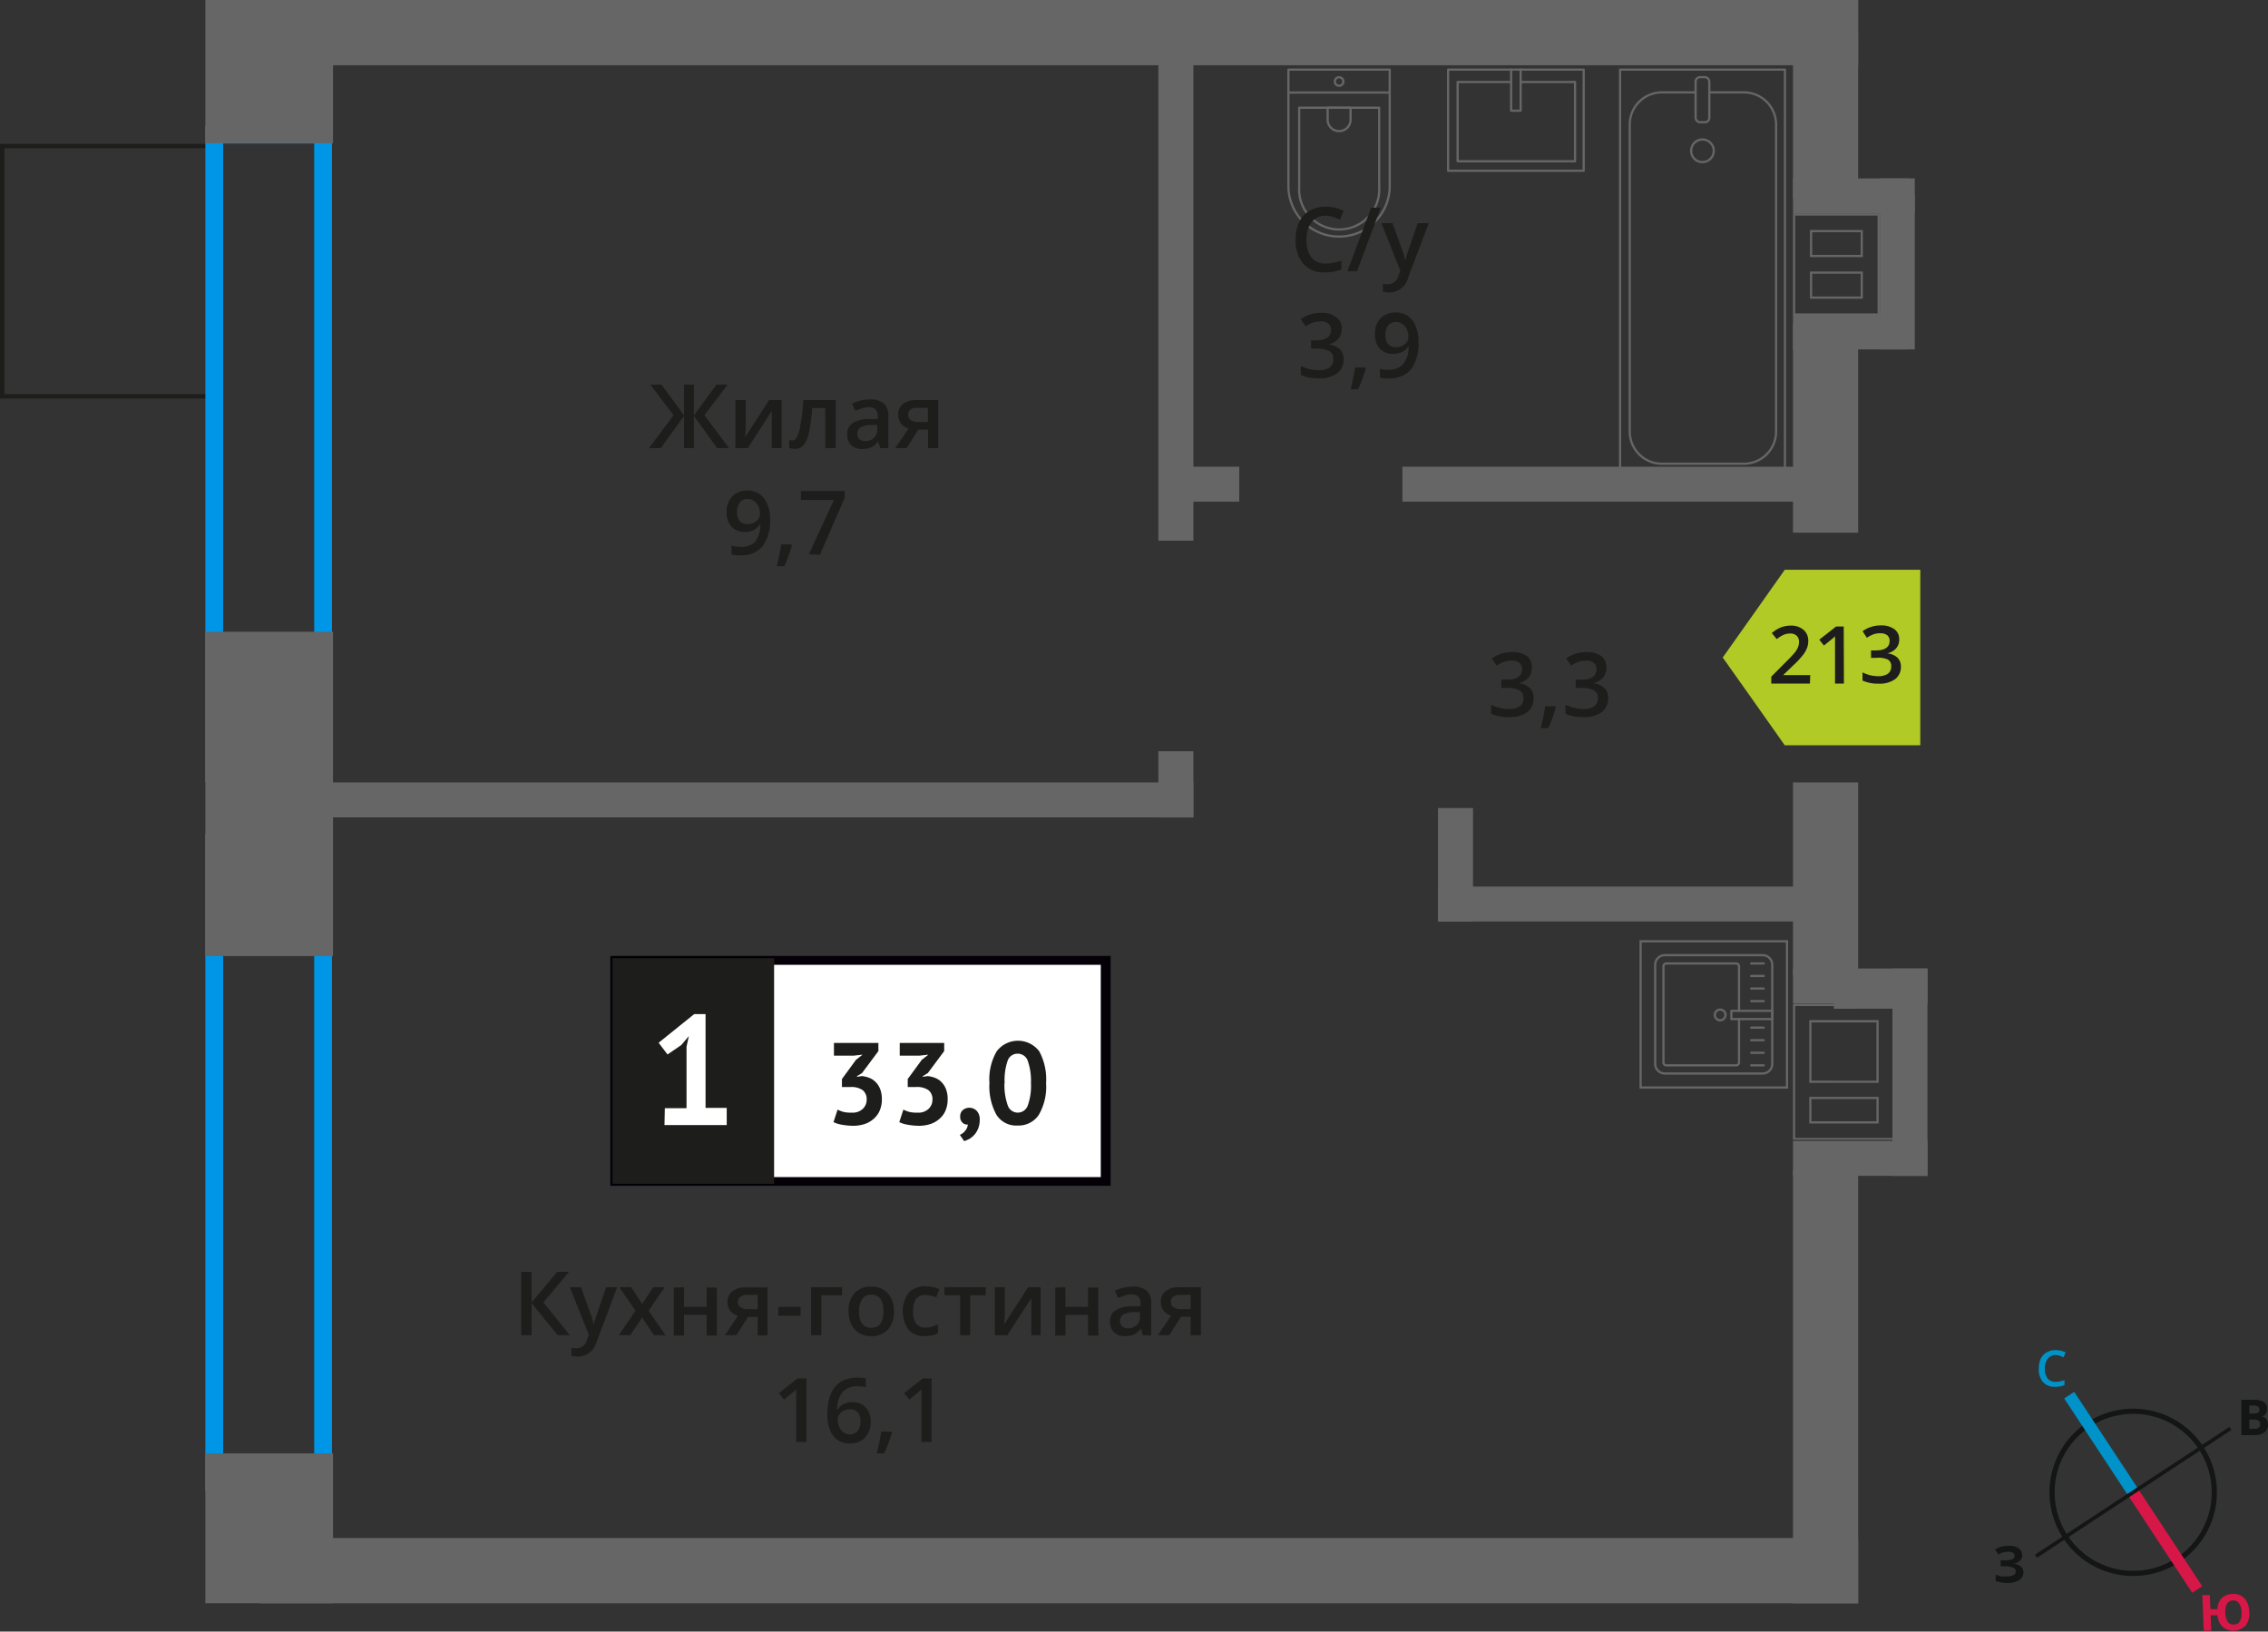 <svg id="Layer_1" data-name="Layer 1" xmlns="http://www.w3.org/2000/svg" width="255.1" height="183.52" viewBox="0 0 255.1 183.52">
  <rect x="0" y="0" width="255.1" height="183.52" fill="#333333" stroke="none"/>
  <defs>
    <style>
      .cls-1, .cls-10, .cls-11, .cls-12, .cls-2, .cls-8 {
        fill: none;
      }

      .cls-1, .cls-8 {
        stroke: #1d1d1b;
        stroke-width: 0.5px;
      }

      .cls-1, .cls-10, .cls-11, .cls-12 {
        stroke-miterlimit: 10;
      }

      .cls-2 {
        stroke: #666;
        stroke-linecap: round;
        stroke-linejoin: round;
        stroke-width: 0.25px;
      }

      .cls-3 {
        fill: #666;
      }

      .cls-4 {
        fill: #1d1d1b;
      }

      .cls-5 {
        fill: #0096e7;
      }

      .cls-6 {
        fill: #fff;
      }

      .cls-7 {
        fill: #050007;
      }

      .cls-8 {
        stroke-miterlimit: 22.93;
      }

      .cls-9 {
        fill: #b2ca25;
        fill-rule: evenodd;
      }

      .cls-10 {
        stroke: #141515;
        stroke-width: 0.58px;
      }

      .cls-11 {
        stroke: #0093ca;
        stroke-width: 1.35px;
      }

      .cls-12 {
        stroke: #d61747;
        stroke-width: 1.35px;
      }

      .cls-13 {
        fill: #141515;
      }

      .cls-14 {
        fill: #0093ca;
      }

      .cls-15 {
        fill: #d61747;
      }
    </style>
  </defs>
  <g>
    <rect class="cls-1" x="0.25" y="16.43" width="23.53" height="28.15"/>
    <path class="cls-2" d="M187.26,107.44h11a1.08,1.08,0,0,1,1.08,1.08v11.15a1.08,1.08,0,0,1-1.08,1.08h-11a1.09,1.09,0,0,1-1.09-1.09V108.52A1.08,1.08,0,0,1,187.26,107.44Z"/>
    <path class="cls-2" d="M195.6,114.63v4.88a.32.32,0,0,1-.32.32h-7.86a.32.32,0,0,1-.32-.32V108.69a.32.32,0,0,1,.32-.32h7.86a.32.32,0,0,1,.32.32v5"/>
    <path class="cls-2" d="M193.48,114.76a.6.6,0,1,1,.6-.6A.6.6,0,0,1,193.48,114.76Z"/>
    <rect class="cls-2" x="194.74" y="113.7" width="4.61" height="0.93"/>
    <line class="cls-2" x1="198.38" y1="108.37" x2="196.97" y2="108.37"/>
    <line class="cls-2" x1="198.38" y1="109.78" x2="196.97" y2="109.78"/>
    <line class="cls-2" x1="198.38" y1="111.19" x2="196.97" y2="111.19"/>
    <line class="cls-2" x1="198.38" y1="112.61" x2="196.97" y2="112.61"/>
    <line class="cls-2" x1="198.38" y1="115.59" x2="196.97" y2="115.59"/>
    <line class="cls-2" x1="198.38" y1="117" x2="196.97" y2="117"/>
    <line class="cls-2" x1="198.38" y1="118.42" x2="196.97" y2="118.42"/>
    <line class="cls-2" x1="198.38" y1="119.83" x2="196.97" y2="119.83"/>
    <path class="cls-3" d="M200.87,122.2H184.66V106h16.21Zm.25-16.45H184.41v16.7h16.71Z"/>
    <g>
      <path class="cls-4" d="M172.29,75.11a1.67,1.67,0,0,1-.39,1.13,2.07,2.07,0,0,1-1.12.61v0a2.14,2.14,0,0,1,1.29.53,1.52,1.52,0,0,1,.43,1.14,1.91,1.91,0,0,1-.72,1.59,3.38,3.38,0,0,1-2.07.55,4.65,4.65,0,0,1-2-.38v-1a4.65,4.65,0,0,0,1,.34,3.7,3.7,0,0,0,1,.13,2.09,2.09,0,0,0,1.24-.31,1.1,1.1,0,0,0,.41-.95.91.91,0,0,0-.45-.84,2.89,2.89,0,0,0-1.43-.27h-.62v-.93h.63c1.14,0,1.71-.4,1.71-1.19a.85.85,0,0,0-.3-.7,1.32,1.32,0,0,0-.88-.25,2.88,2.88,0,0,0-.78.11,4.11,4.11,0,0,0-.89.45l-.56-.8a3.78,3.78,0,0,1,2.28-.72,2.74,2.74,0,0,1,1.69.46A1.52,1.52,0,0,1,172.29,75.11Z"/>
      <path class="cls-4" d="M175,79.56a15.79,15.79,0,0,1-.86,2.34h-.84a25,25,0,0,0,.5-2.46h1.13Z"/>
      <path class="cls-4" d="M180.67,75.11a1.67,1.67,0,0,1-.39,1.13,2.07,2.07,0,0,1-1.12.61v0a2.14,2.14,0,0,1,1.29.53,1.52,1.52,0,0,1,.43,1.14,1.89,1.89,0,0,1-.73,1.59,3.34,3.34,0,0,1-2.07.55,4.64,4.64,0,0,1-2-.38v-1a4.56,4.56,0,0,0,1,.34,3.83,3.83,0,0,0,1,.13,2.09,2.09,0,0,0,1.24-.31,1.12,1.12,0,0,0,.41-.95.91.91,0,0,0-.45-.84,2.92,2.92,0,0,0-1.43-.27h-.62v-.93h.63c1.14,0,1.71-.4,1.71-1.19a.85.85,0,0,0-.3-.7,1.32,1.32,0,0,0-.88-.25,2.88,2.88,0,0,0-.78.11,3.9,3.9,0,0,0-.89.45l-.56-.8a3.78,3.78,0,0,1,2.28-.72,2.74,2.74,0,0,1,1.69.46A1.52,1.52,0,0,1,180.67,75.11Z"/>
    </g>
    <rect class="cls-3" x="206.29" y="5.74" width="2.08" height="18.16"/>
    <rect class="cls-3" x="206.29" y="21.82" width="9.08" height="2.08"/>
    <rect class="cls-3" x="206.29" y="95.3" width="2.08" height="18.16"/>
    <rect class="cls-3" x="206.29" y="111.38" width="9.08" height="2.08"/>
    <path class="cls-5" d="M35.34,86H25.1V16.14H35.34Zm2-71.87H23.1V88H37.34Z"/>
    <path class="cls-5" d="M35.34,165.69H25.1V95.82H35.34Zm2-71.87H23.1v73.87H37.34Z"/>
    <rect class="cls-2" x="182.22" y="7.83" width="18.55" height="45.35"/>
    <rect class="cls-2" x="190.72" y="8.68" width="1.54" height="5.07" rx="0.49"/>
    <path class="cls-2" d="M192.26,10.39h3.82A3.62,3.62,0,0,1,199.77,14v34.6a3.62,3.62,0,0,1-3.69,3.56H187a3.62,3.62,0,0,1-3.69-3.56V14A3.62,3.62,0,0,1,187,10.39h3.71"/>
    <path class="cls-2" d="M190.22,17a1.27,1.27,0,1,1,1.27,1.23A1.25,1.25,0,0,1,190.22,17Z"/>
    <path class="cls-2" d="M156.31,21.15V7.83H144.92V21.15a5.7,5.7,0,0,0,11.39,0Z"/>
    <path class="cls-2" d="M155.13,21V12.12h-9V21a4.51,4.51,0,1,0,9,0Z"/>
    <path class="cls-2" d="M151.91,13.47V12.12h-2.58v1.34a1.29,1.29,0,1,0,2.58,0Z"/>
    <path class="cls-2" d="M150.62,9.65a.48.48,0,1,1,.48-.48A.48.48,0,0,1,150.62,9.65Z"/>
    <line class="cls-2" x1="156.31" y1="10.41" x2="144.92" y2="10.41"/>
    <rect class="cls-2" x="162.88" y="7.83" width="15.25" height="11.38"/>
    <polyline class="cls-2" points="169.97 7.83 169.97 12.45 171.04 12.45 171.04 7.83"/>
    <polyline class="cls-2" points="169.97 9.22 163.95 9.22 163.95 18.14 177.16 18.14 177.16 9.22 171.04 9.22"/>
    <rect class="cls-3" x="23.1" y="163.48" width="14.36" height="16.85"/>
    <rect class="cls-3" x="23.1" y="71.06" width="14.36" height="36.48"/>
    <rect class="cls-3" x="23.1" width="14.36" height="16.11"/>
    <rect class="cls-3" x="201.67" y="3.66" width="7.33" height="18.68"/>
    <rect class="cls-3" x="201.67" y="36.45" width="7.33" height="23.47"/>
    <rect class="cls-3" x="201.67" y="88.01" width="7.33" height="21.61"/>
    <rect class="cls-3" x="201.67" y="131.67" width="7.33" height="48.67"/>
    <rect class="cls-3" x="29.27" y="173" width="179.73" height="7.34"/>
    <rect class="cls-3" x="34.23" width="174.78" height="7.34"/>
    <path class="cls-3" d="M201.92,24.25h9.27v11h-9.27Zm7.61,4.67V25.87h-5.95v3.05h5.95m0,4.68V30.54h-5.95V33.6h5.95M201.67,24V35.47h9.77V24Zm7.61,4.67h-5.45V26.12h5.45Zm0,4.68h-5.45V30.79h5.45Z"/>
    <rect class="cls-3" x="201.67" y="20.07" width="13.13" height="3.94"/>
    <rect class="cls-3" x="201.67" y="35.36" width="13.13" height="3.94"/>
    <rect class="cls-3" x="211.44" y="20.07" width="3.93" height="19.23"/>
    <rect class="cls-3" x="161.74" y="99.72" width="41.27" height="3.93"/>
    <rect class="cls-3" x="157.74" y="52.5" width="45.27" height="3.93"/>
    <rect class="cls-3" x="132.76" y="52.5" width="6.63" height="3.93"/>
    <rect class="cls-3" x="130.29" y="84.5" width="3.94" height="7.45"/>
    <rect class="cls-3" x="161.74" y="90.89" width="3.94" height="12.76"/>
    <rect class="cls-3" x="130.29" y="4.89" width="3.94" height="55.93"/>
    <rect class="cls-3" x="33.64" y="88.01" width="100.58" height="3.93"/>
    <path class="cls-3" d="M201.92,113.16h11V128h-11Zm1.58,8.64h7.81v-7.06H203.5v7.06m7.81,4.57v-3H203.5v3h7.81m-9.64-13.46V128.2h11.47V112.91H201.67Zm2.08,8.64V115h7.31v6.56Zm7.31,4.57h-7.31v-2.5h7.31Z"/>
    <rect class="cls-3" x="212.86" y="108.95" width="3.94" height="23.32"/>
    <rect class="cls-3" x="201.67" y="128.33" width="15.13" height="3.93"/>
    <rect class="cls-3" x="201.67" y="108.94" width="15.13" height="3.93"/>
    <path class="cls-4" d="M64.1,150.19H62.73l-2.94-3.62v3.62H58.62v-7.14h1.17v3.46l2.89-3.46H64l-2.88,3.45Zm0-5.4h1.25l1.1,3.06a5.39,5.39,0,0,1,.33,1.23h0a5,5,0,0,1,.16-.65c.08-.25.49-1.47,1.24-3.64h1.24l-2.31,6.12a2.19,2.19,0,0,1-2.1,1.68,3.05,3.05,0,0,1-.74-.08v-.91a2.61,2.61,0,0,0,.59.06,1.21,1.21,0,0,0,1.17-1l.2-.51Zm7.38,2.64-1.81-2.64H71l1.23,1.89,1.24-1.89h1.3l-1.82,2.64,1.91,2.76h-1.3l-1.33-2-1.33,2h-1.3Zm5.46-2.64V147h2.54v-2.17h1.15v5.4H79.48v-2.33H76.94v2.33H75.79v-5.4Zm5.88,5.4H81.54L83,148a1.61,1.61,0,0,1-.86-.56,1.63,1.63,0,0,1-.31-1,1.44,1.44,0,0,1,.55-1.2,2.38,2.38,0,0,1,1.49-.43h2.46v5.4H85.22v-2.08H84.13Zm.17-3.76a.68.68,0,0,0,.31.62,1.53,1.53,0,0,0,.85.21h1.07v-1.6H84a1.16,1.16,0,0,0-.72.2A.66.66,0,0,0,83,146.43ZM87.54,148v-1h2.51v1Zm7.18-3.21v.9H92.38v4.5H91.23v-5.4Zm5.83,2.69a2.94,2.94,0,0,1-.68,2.07,2.44,2.44,0,0,1-1.89.74,2.53,2.53,0,0,1-1.33-.34,2.31,2.31,0,0,1-.9-1,3.33,3.33,0,0,1-.31-1.49,2.93,2.93,0,0,1,.67-2,2.46,2.46,0,0,1,1.9-.74,2.41,2.41,0,0,1,1.86.76A2.93,2.93,0,0,1,100.55,147.48Zm-3.93,0c0,1.25.46,1.87,1.38,1.87s1.37-.62,1.37-1.87-.46-1.85-1.38-1.85a1.15,1.15,0,0,0-1,.48A2.41,2.41,0,0,0,96.62,147.48Zm7.43,2.81a2.34,2.34,0,0,1-1.86-.72,3.6,3.6,0,0,1,0-4.14,2.45,2.45,0,0,1,1.92-.74,3.66,3.66,0,0,1,1.54.32l-.35.92a3.62,3.62,0,0,0-1.2-.28c-.93,0-1.4.62-1.4,1.86a2.27,2.27,0,0,0,.35,1.37,1.21,1.21,0,0,0,1,.45,2.86,2.86,0,0,0,1.45-.38v1a2.16,2.16,0,0,1-.65.26A4.16,4.16,0,0,1,104.05,150.29Zm6.83-5.5v.9h-1.76v4.5H108v-4.5h-1.76v-.9Zm2.14,0v2.77c0,.32,0,.8-.08,1.42l2.71-4.19h1.4v5.4H116v-2.72c0-.15,0-.39,0-.73s0-.57,0-.73l-2.7,4.18h-1.4v-5.4Zm6.82,0V147h2.54v-2.17h1.15v5.4h-1.15v-2.33h-2.54v2.33h-1.15v-5.4Zm8.71,5.4-.23-.75h0a2.22,2.22,0,0,1-.78.67,2.52,2.52,0,0,1-1,.18,1.7,1.7,0,0,1-1.24-.43,1.61,1.61,0,0,1-.45-1.22,1.45,1.45,0,0,1,.62-1.26,3.63,3.63,0,0,1,1.89-.46l.93,0v-.29a1.09,1.09,0,0,0-.24-.77,1,1,0,0,0-.75-.26,2.3,2.3,0,0,0-.79.13,5.94,5.94,0,0,0-.74.28l-.37-.82a4.39,4.39,0,0,1,1-.35,4.45,4.45,0,0,1,1-.12,2.34,2.34,0,0,1,1.56.45,1.76,1.76,0,0,1,.52,1.41v3.64Zm-1.71-.78a1.42,1.42,0,0,0,1-.35,1.24,1.24,0,0,0,.38-1v-.47l-.69,0a2.41,2.41,0,0,0-1.18.27.83.83,0,0,0-.37.74.69.69,0,0,0,.22.56A.86.86,0,0,0,126.84,149.41Zm4.68.78h-1.28l1.5-2.21a1.61,1.61,0,0,1-.86-.56,1.63,1.63,0,0,1-.31-1,1.44,1.44,0,0,1,.55-1.2,2.38,2.38,0,0,1,1.49-.43h2.46v5.4h-1.15v-2.08h-1.09Zm.17-3.76a.68.68,0,0,0,.31.62,1.53,1.53,0,0,0,.85.21h1.07v-1.6h-1.25a1.16,1.16,0,0,0-.72.2A.66.66,0,0,0,131.69,146.43Z"/>
    <g>
      <path class="cls-4" d="M90.7,162.19H89.55v-4.61c0-.55,0-1,0-1.31a3.43,3.43,0,0,1-.27.26l-1.1.9-.58-.73,2.1-1.65h1Z"/>
      <path class="cls-4" d="M93.06,159.15q0-4.18,3.41-4.19a4.66,4.66,0,0,1,.91.08v1a3.15,3.15,0,0,0-.86-.11,2.23,2.23,0,0,0-1.72.62,2.94,2.94,0,0,0-.63,2h.06a1.57,1.57,0,0,1,.64-.61,2.05,2.05,0,0,1,1-.22,1.92,1.92,0,0,1,1.51.6,2.25,2.25,0,0,1,.55,1.61,2.47,2.47,0,0,1-.63,1.78,2.28,2.28,0,0,1-1.71.65,2.27,2.27,0,0,1-2.21-1.44A4.34,4.34,0,0,1,93.06,159.15Zm2.49,2.19a1.1,1.1,0,0,0,.91-.38,1.65,1.65,0,0,0,.32-1.09,1.42,1.42,0,0,0-.3-1,1.1,1.1,0,0,0-.9-.35,1.58,1.58,0,0,0-.69.15,1.3,1.3,0,0,0-.49.44,1,1,0,0,0-.18.56,1.79,1.79,0,0,0,.37,1.16A1.16,1.16,0,0,0,95.55,161.34Z"/>
      <path class="cls-4" d="M100.32,161.14a16.12,16.12,0,0,1-.86,2.34h-.85a22.42,22.42,0,0,0,.51-2.45h1.13Z"/>
      <path class="cls-4" d="M104.79,162.19h-1.15v-4.61c0-.55,0-1,0-1.31a3.71,3.71,0,0,1-.28.26c-.11.1-.47.4-1.09.9l-.58-.73,2.1-1.65h1Z"/>
    </g>
    <rect class="cls-6" x="69.14" y="108.03" width="54.7" height="24.87"/>
    <path class="cls-7" d="M123.83,108.52H69.74V132.4h54.09Zm-54.64-1h55.73v25.86H68.65V107.53Z"/>
    <rect class="cls-4" x="69.14" y="108.03" width="17.68" height="24.87"/>
    <rect class="cls-8" x="69.14" y="108.03" width="17.68" height="24.87"/>
    <g>
      <path class="cls-4" d="M95.82,125.15a1.63,1.63,0,0,0,1.23-.43,1.4,1.4,0,0,0,.43-1,1.3,1.3,0,0,0-.45-1.1,2.25,2.25,0,0,0-1.39-.35H94.7v-.9l1.58-2.16.74-.58-1,.11H93.8v-1.43h5v.92l-1.84,2.47-.57.35v.07l.55-.08a3.1,3.1,0,0,1,.86.21,2,2,0,0,1,.72.49,2.25,2.25,0,0,1,.49.79,3,3,0,0,1,.18,1.08,3.16,3.16,0,0,1-.25,1.33,2.57,2.57,0,0,1-.71.94,2.8,2.8,0,0,1-1,.56,4.15,4.15,0,0,1-1.29.19,7.12,7.12,0,0,1-1.19-.11,3.42,3.42,0,0,1-1-.3l.46-1.41a3.16,3.16,0,0,0,.75.28A3.71,3.71,0,0,0,95.82,125.15Z"/>
      <path class="cls-4" d="M103.22,125.15a1.63,1.63,0,0,0,1.23-.43,1.4,1.4,0,0,0,.43-1,1.3,1.3,0,0,0-.45-1.1,2.25,2.25,0,0,0-1.39-.35h-.94v-.9l1.58-2.16.74-.58-1,.11H101.2v-1.43h5v.92l-1.84,2.47-.57.35v.07l.55-.08a3.1,3.1,0,0,1,.86.21,2,2,0,0,1,.72.49,2.25,2.25,0,0,1,.49.79,3,3,0,0,1,.18,1.08,3.16,3.16,0,0,1-.25,1.33,2.47,2.47,0,0,1-.71.94,2.8,2.8,0,0,1-1,.56,4.15,4.15,0,0,1-1.29.19,7.12,7.12,0,0,1-1.19-.11,3.42,3.42,0,0,1-1-.3l.46-1.41a3.33,3.33,0,0,0,.75.28A3.71,3.71,0,0,0,103.22,125.15Z"/>
      <path class="cls-4" d="M108,125.57a.9.9,0,0,1,.3-.71,1.16,1.16,0,0,1,1.58.11,1.41,1.41,0,0,1,.32,1,2.61,2.61,0,0,1-.19,1,2.36,2.36,0,0,1-1,1.15,5.87,5.87,0,0,1-.56.24l-.49-.71a1.44,1.44,0,0,0,.61-.47,1.23,1.23,0,0,0,.29-.69.74.74,0,0,1-.57-.18A.89.89,0,0,1,108,125.57Z"/>
      <path class="cls-4" d="M111.29,121.82a6.24,6.24,0,0,1,.82-3.57,3,3,0,0,1,4.78,0,6.59,6.59,0,0,1,.77,3.58,6.28,6.28,0,0,1-.83,3.59,2.73,2.73,0,0,1-2.37,1.18,2.61,2.61,0,0,1-2.4-1.24A6.63,6.63,0,0,1,111.29,121.82Zm1.69,0a6.86,6.86,0,0,0,.35,2.46,1.19,1.19,0,0,0,2.27.07,6.54,6.54,0,0,0,.36-2.53,6.85,6.85,0,0,0-.34-2.44,1.19,1.19,0,0,0-1.16-.86,1.17,1.17,0,0,0-1.13.81A6.71,6.71,0,0,0,113,121.82Z"/>
    </g>
    <path class="cls-6" d="M74.78,124.65h2.44v-6.92l.26-1.19-.84,1-1.56,1.07-1-1.32,4-3.22h1.28v10.55h2.38v1.93h-7Z"/>
    <path class="cls-4" d="M75.76,46.71l-2.61-3.45H74.4l2.54,3.46V43.26h1.11v3.46l2.54-3.46h1.25l-2.61,3.45L82,50.4H80.66l-2.61-3.62V50.4H76.94V46.78L74.33,50.4H73ZM83.88,45v2.77c0,.32,0,.79-.08,1.42L86.51,45h1.4v5.4h-1.1V47.68c0-.15,0-.39,0-.73s0-.58,0-.73l-2.7,4.18h-1.4V45ZM94,50.4H92.83V45.9H91.34A17.72,17.72,0,0,1,91,48.61a3.5,3.5,0,0,1-.6,1.43,1.2,1.2,0,0,1-1,.45,1.65,1.65,0,0,1-.63-.11v-.9a.92.92,0,0,0,.36.07c.33,0,.59-.37.78-1.12A21.33,21.33,0,0,0,90.36,45H94Zm5,0-.23-.75h0a2.16,2.16,0,0,1-.79.67,2.44,2.44,0,0,1-1,.18,1.73,1.73,0,0,1-1.24-.43,1.62,1.62,0,0,1-.45-1.22,1.43,1.43,0,0,1,.62-1.26,3.54,3.54,0,0,1,1.89-.46l.93,0v-.29a1.08,1.08,0,0,0-.24-.77,1,1,0,0,0-.75-.26,2.56,2.56,0,0,0-.79.12,6,6,0,0,0-.74.29l-.37-.82a4.21,4.21,0,0,1,1-.35,4.45,4.45,0,0,1,1-.12,2.34,2.34,0,0,1,1.56.45,1.79,1.79,0,0,1,.52,1.41V50.4Zm-1.71-.78a1.42,1.42,0,0,0,1-.35,1.24,1.24,0,0,0,.38-1v-.47l-.69,0a2.41,2.41,0,0,0-1.18.27.82.82,0,0,0-.37.74.7.7,0,0,0,.22.56A.91.91,0,0,0,97.3,49.62Zm4.68.78H100.7l1.5-2.21a1.67,1.67,0,0,1-.86-.56,1.57,1.57,0,0,1-.31-1,1.44,1.44,0,0,1,.55-1.2,2.32,2.32,0,0,1,1.49-.43h2.46v5.4h-1.15V48.32h-1.09Zm.17-3.76a.69.69,0,0,0,.31.62,1.53,1.53,0,0,0,.85.21h1.07v-1.6h-1.25a1.15,1.15,0,0,0-.73.2A.67.67,0,0,0,102.15,46.64Z"/>
    <path class="cls-4" d="M86.62,58.31a4.91,4.91,0,0,1-.85,3.15,3.13,3.13,0,0,1-2.56,1,4,4,0,0,1-.93-.08v-1a3.26,3.26,0,0,0,.87.12A2.25,2.25,0,0,0,84.89,61a3,3,0,0,0,.62-2h-.06a1.82,1.82,0,0,1-.69.64,2.22,2.22,0,0,1-1,.19,1.94,1.94,0,0,1-1.49-.59,2.3,2.3,0,0,1-.54-1.62,2.47,2.47,0,0,1,.63-1.78,2.25,2.25,0,0,1,1.71-.66,2.35,2.35,0,0,1,1.33.37,2.39,2.39,0,0,1,.87,1.07A4.2,4.2,0,0,1,86.62,58.31Zm-2.49-2.19a1.1,1.1,0,0,0-.91.39,1.63,1.63,0,0,0-.32,1.09,1.47,1.47,0,0,0,.29,1,1.13,1.13,0,0,0,.9.35,1.45,1.45,0,0,0,1-.35,1.05,1.05,0,0,0,.39-.81,1.84,1.84,0,0,0-.17-.81,1.42,1.42,0,0,0-.47-.6A1.12,1.12,0,0,0,84.13,56.12Zm4.94,5.23a15.79,15.79,0,0,1-.86,2.34h-.84c.22-.88.39-1.7.5-2.45H89Zm1.91,1,2.82-6.12H90.09v-1H95v.8L92.22,62.4Z"/>
    <path class="cls-4" d="M149.12,24.26a1.93,1.93,0,0,0-1.58.71,3,3,0,0,0-.58,2,3.08,3.08,0,0,0,.56,2,1.93,1.93,0,0,0,1.6.67,4.24,4.24,0,0,0,.88-.09c.28-.06.58-.14.88-.23v1a5.37,5.37,0,0,1-1.9.32,3.05,3.05,0,0,1-2.41-1,4,4,0,0,1-.84-2.72,4.44,4.44,0,0,1,.41-1.95,2.87,2.87,0,0,1,1.18-1.28,3.62,3.62,0,0,1,1.81-.44,4.44,4.44,0,0,1,2,.46l-.42,1a4.62,4.62,0,0,0-.76-.3A2.65,2.65,0,0,0,149.12,24.26Zm6.18-.9-2.66,7.14h-1.08l2.66-7.14Zm.08,1.74h1.25l1.1,3.06a6,6,0,0,1,.33,1.23h0a4.66,4.66,0,0,1,.16-.65c.08-.26.49-1.47,1.24-3.64h1.24l-2.31,6.12a2.19,2.19,0,0,1-2.1,1.68,3.65,3.65,0,0,1-.74-.08v-.91a2.61,2.61,0,0,0,.59.06,1.22,1.22,0,0,0,1.17-1l.2-.51Z"/>
    <g>
      <path class="cls-4" d="M150.91,37a1.63,1.63,0,0,1-.4,1.13,2,2,0,0,1-1.11.61v0a2.19,2.19,0,0,1,1.29.53,1.54,1.54,0,0,1,.43,1.14,1.89,1.89,0,0,1-.73,1.59,3.33,3.33,0,0,1-2.07.56,4.6,4.6,0,0,1-2-.39v-1a4.39,4.39,0,0,0,1,.35,4.3,4.3,0,0,0,1,.12,2,2,0,0,0,1.24-.31,1.11,1.11,0,0,0,.41-1,.9.9,0,0,0-.46-.84,2.85,2.85,0,0,0-1.42-.27h-.62v-.93H148c1.14,0,1.71-.4,1.71-1.18a.86.86,0,0,0-.3-.71,1.32,1.32,0,0,0-.88-.25,2.88,2.88,0,0,0-.78.11,3.9,3.9,0,0,0-.89.45l-.56-.8a3.73,3.73,0,0,1,2.28-.72,2.69,2.69,0,0,1,1.68.46A1.52,1.52,0,0,1,150.91,37Z"/>
      <path class="cls-4" d="M153.62,41.45a17,17,0,0,1-.86,2.34h-.84c.22-.88.39-1.7.5-2.45h1.13Z"/>
      <path class="cls-4" d="M159.55,38.41a5,5,0,0,1-.85,3.15,3.13,3.13,0,0,1-2.56,1,4,4,0,0,1-.93-.08v-1a3.26,3.26,0,0,0,.87.12,2.21,2.21,0,0,0,1.73-.63,3,3,0,0,0,.63-2h-.06a1.62,1.62,0,0,1-.7.63,2.18,2.18,0,0,1-1,.2,1.94,1.94,0,0,1-1.49-.59,2.31,2.31,0,0,1-.54-1.62,2.47,2.47,0,0,1,.63-1.78,2.24,2.24,0,0,1,1.71-.66,2.35,2.35,0,0,1,1.33.37,2.43,2.43,0,0,1,.87,1.08A4.25,4.25,0,0,1,159.55,38.41Zm-2.49-2.19a1.13,1.13,0,0,0-.92.39,1.68,1.68,0,0,0-.31,1.09,1.41,1.41,0,0,0,.29,1,1.13,1.13,0,0,0,.9.35,1.41,1.41,0,0,0,1-.35,1,1,0,0,0,.4-.81,2,2,0,0,0-.17-.81,1.42,1.42,0,0,0-.47-.6A1.12,1.12,0,0,0,157.06,36.22Z"/>
    </g>
    <polygon class="cls-9" points="200.74 64.09 200.74 64.1 197.26 69.03 193.77 73.96 197.26 78.89 200.74 83.82 200.74 83.83 200.74 83.83 215.99 83.83 215.99 64.09 200.74 64.09 200.74 64.09"/>
    <g>
      <path class="cls-4" d="M203.58,76.89h-4.35v-.78l1.66-1.67a13.69,13.69,0,0,0,1-1.06,2.52,2.52,0,0,0,.35-.59,1.68,1.68,0,0,0,.11-.6.91.91,0,0,0-.26-.68,1,1,0,0,0-.73-.25,1.94,1.94,0,0,0-.71.13,3.61,3.61,0,0,0-.8.5l-.56-.68a3.58,3.58,0,0,1,1.05-.65,3.12,3.12,0,0,1,1.07-.19,2.13,2.13,0,0,1,1.44.47,1.58,1.58,0,0,1,.54,1.26,2.12,2.12,0,0,1-.16.83,3,3,0,0,1-.48.8,9.85,9.85,0,0,1-1.07,1.13l-1.12,1.08v0h3.05Z"/>
      <path class="cls-4" d="M207.4,76.89h-1V72.74q0-.73,0-1.17l-.25.23-1,.81-.52-.66,1.89-1.48h.86Z"/>
      <path class="cls-4" d="M213.62,71.94a1.48,1.48,0,0,1-.36,1,1.84,1.84,0,0,1-1,.55v0a2,2,0,0,1,1.16.48,1.39,1.39,0,0,1,.39,1,1.71,1.71,0,0,1-.66,1.43,3,3,0,0,1-1.86.5,4.22,4.22,0,0,1-1.8-.35v-.92a4.22,4.22,0,0,0,.86.32,4,4,0,0,0,.88.11,1.9,1.9,0,0,0,1.12-.28,1,1,0,0,0,.37-.86.81.81,0,0,0-.41-.75A2.66,2.66,0,0,0,211,74h-.55v-.84H211c1,0,1.54-.36,1.54-1.07a.8.8,0,0,0-.27-.64,1.26,1.26,0,0,0-.79-.22,2.32,2.32,0,0,0-.7.1,3.38,3.38,0,0,0-.8.41L209.5,71a3.42,3.42,0,0,1,2.06-.65,2.42,2.42,0,0,1,1.51.42A1.36,1.36,0,0,1,213.62,71.94Z"/>
    </g>
  </g>
  <g>
    <path class="cls-10" d="M234.93,160.24a9.12,9.12,0,1,1-2.61,12.63,9.1,9.1,0,0,1,2.61-12.63Z"/>
    <line class="cls-11" x1="232.74" y1="156.93" x2="239.94" y2="167.86"/>
    <line class="cls-12" x1="247.14" y1="178.79" x2="239.94" y2="167.86"/>
    <polygon class="cls-13" points="228.89 174.87 239.82 167.68 240.05 168.03 229.12 175.22 228.89 174.87"/>
    <polygon class="cls-13" points="250.76 160.5 239.82 167.68 240.05 168.03 250.99 160.84 250.76 160.5"/>
    <path class="cls-14" d="M231.21,152.42a1.06,1.06,0,0,0-.88.42,1.64,1.64,0,0,0-.33,1.1,1.83,1.83,0,0,0,.31,1.11,1.1,1.1,0,0,0,.91.38,2.65,2.65,0,0,0,.5-.05l.49-.13v.56a3,3,0,0,1-1.07.18,1.68,1.68,0,0,1-1.35-.54,2.15,2.15,0,0,1-.47-1.51,2.7,2.7,0,0,1,.21-1.1,1.67,1.67,0,0,1,.67-.72,2,2,0,0,1,1-.26,2.79,2.79,0,0,1,1.14.25l-.23.56-.44-.18a2.41,2.41,0,0,0-.48-.07Z"/>
    <path class="cls-15" d="M253,181.31a2.26,2.26,0,0,1-.41,1.53A1.93,1.93,0,0,1,250,183a2,2,0,0,1-.58-1.31l-.77,0,.07,1.73-.85,0-.16-4,.85,0,.06,1.58.79,0a1.93,1.93,0,0,1,.49-1.25,1.79,1.79,0,0,1,1.21-.46,1.66,1.66,0,0,1,1.34.48,2.33,2.33,0,0,1,.53,1.52Zm-2.7.11a2,2,0,0,0,.27,1,.8.8,0,0,0,.68.31c.62,0,.9-.49.87-1.39a1.79,1.79,0,0,0-.28-1,.75.75,0,0,0-.68-.32.8.8,0,0,0-.67.37,1.92,1.92,0,0,0-.19,1Z"/>
    <path class="cls-13" d="M252.11,157.45h1.26a2.41,2.41,0,0,1,1.23.23.83.83,0,0,1,.4.78,1,1,0,0,1-.17.59.67.67,0,0,1-.45.27v0a.83.83,0,0,1,.54.3,1.15,1.15,0,0,1,.18.64,1,1,0,0,1-.39.84,1.66,1.66,0,0,1-1.08.33h-1.52ZM253,159h.48a1,1,0,0,0,.51-.1.38.38,0,0,0,.14-.36.36.36,0,0,0-.16-.33,1,1,0,0,0-.54-.11H253Zm0,.67v1.05h.54a.83.83,0,0,0,.52-.13.5.5,0,0,0,.16-.41c0-.33-.23-.51-.7-.51Z"/>
    <path class="cls-13" d="M227.46,174.93a.79.79,0,0,1-.29.63,1.13,1.13,0,0,1-.74.32v0a1.5,1.5,0,0,1,.85.31.78.78,0,0,1,.31.64,1.06,1.06,0,0,1-.45.89,2.25,2.25,0,0,1-1.24.33,3.77,3.77,0,0,1-1.43-.22v-.72a4.37,4.37,0,0,0,.61.2,4.87,4.87,0,0,0,.65,0c.67,0,1-.18,1-.58a.45.45,0,0,0-.32-.41,2.71,2.71,0,0,0-1-.14h-.38v-.67h.34a3,3,0,0,0,.94-.11.45.45,0,0,0,.29-.42.4.4,0,0,0-.18-.32,1.06,1.06,0,0,0-.56-.12,2,2,0,0,0-1.08.32l-.38-.56a2.77,2.77,0,0,1,.74-.34,4.33,4.33,0,0,1,.84-.09,1.79,1.79,0,0,1,1.05.27.86.86,0,0,1,.4.72Z"/>
  </g>
</svg>
